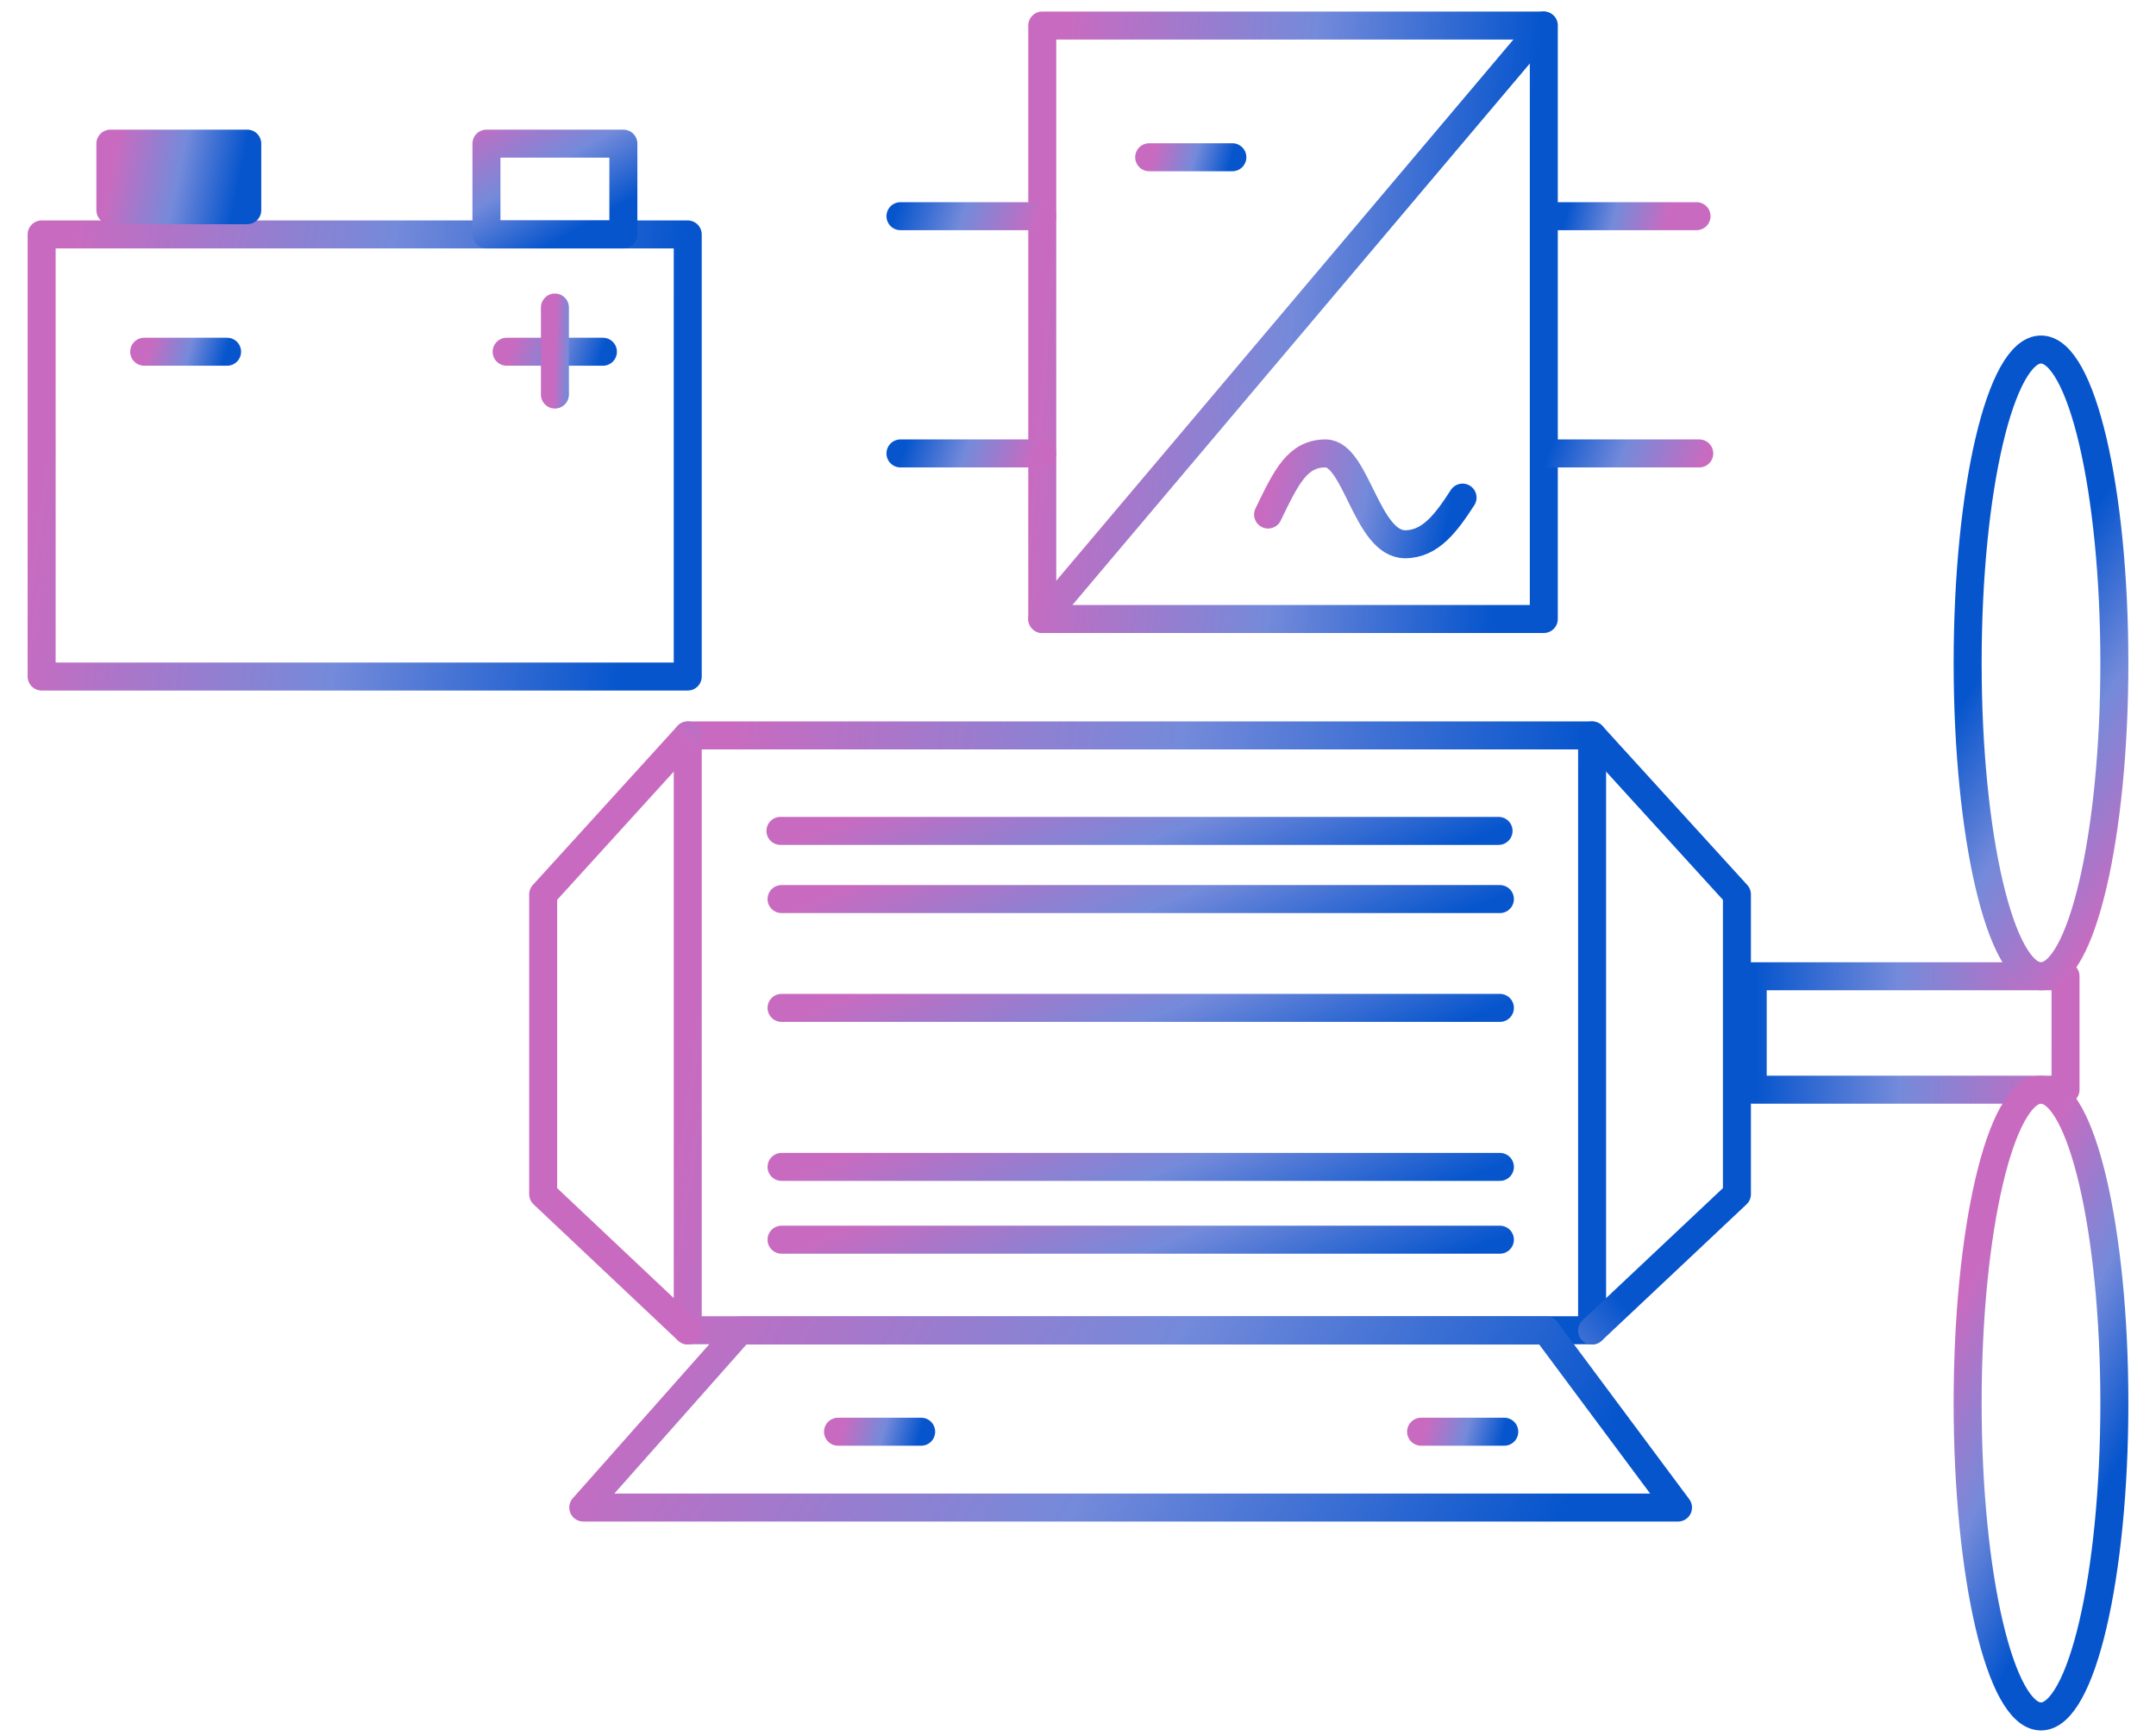 <?xml version="1.0" encoding="UTF-8"?> <svg xmlns="http://www.w3.org/2000/svg" width="77" height="62" viewBox="0 0 77 62" fill="none"><path d="M56.861 26.266H24.562V47.509H56.861V26.266Z" stroke="url(#paint0_linear_104_1420)" stroke-miterlimit="10" stroke-linecap="round" stroke-linejoin="round"></path><path d="M56.861 26.266L62.033 31.944V42.649L56.861 47.519" stroke="url(#paint1_linear_104_1420)" stroke-miterlimit="10" stroke-linecap="round" stroke-linejoin="round"></path><path d="M24.562 26.266L19.399 31.944V42.649L24.562 47.519" stroke="url(#paint2_linear_104_1420)" stroke-miterlimit="10" stroke-linecap="round" stroke-linejoin="round"></path><path d="M73.769 34.866H62.597V38.918H73.769V34.866Z" stroke="url(#paint3_linear_104_1420)" stroke-miterlimit="10" stroke-linecap="round" stroke-linejoin="round"></path><path d="M72.893 34.867C74.34 34.867 75.513 29.856 75.513 23.675C75.513 17.494 74.34 12.483 72.893 12.483C71.446 12.483 70.273 17.494 70.273 23.675C70.273 29.856 71.446 34.867 72.893 34.867Z" stroke="url(#paint4_linear_104_1420)" stroke-miterlimit="10" stroke-linecap="round" stroke-linejoin="round"></path><path d="M72.893 61.302C74.34 61.302 75.513 56.291 75.513 50.111C75.513 43.93 74.34 38.919 72.893 38.919C71.446 38.919 70.273 43.93 70.273 50.111C70.273 56.291 71.446 61.302 72.893 61.302Z" stroke="url(#paint5_linear_104_1420)" stroke-miterlimit="10" stroke-linecap="round" stroke-linejoin="round"></path><path d="M59.929 53.841H20.831L26.432 47.52H55.224L59.929 53.841Z" stroke="url(#paint6_linear_104_1420)" stroke-miterlimit="10" stroke-linecap="round" stroke-linejoin="round"></path><path d="M27.873 29.675H53.52" stroke="url(#paint7_linear_104_1420)" stroke-miterlimit="10" stroke-linecap="round" stroke-linejoin="round"></path><path d="M27.912 44.275H53.568" stroke="url(#paint8_linear_104_1420)" stroke-miterlimit="10" stroke-linecap="round" stroke-linejoin="round"></path><path d="M27.912 41.675H53.568" stroke="url(#paint9_linear_104_1420)" stroke-miterlimit="10" stroke-linecap="round" stroke-linejoin="round"></path><path d="M27.912 32.11H53.568" stroke="url(#paint10_linear_104_1420)" stroke-miterlimit="10" stroke-linecap="round" stroke-linejoin="round"></path><path d="M27.912 35.996H53.568" stroke="url(#paint11_linear_104_1420)" stroke-miterlimit="10" stroke-linecap="round" stroke-linejoin="round"></path><path d="M24.562 8.373H1.487V24.162H24.562V8.373Z" stroke="url(#paint12_linear_104_1420)" stroke-miterlimit="10" stroke-linecap="round" stroke-linejoin="round"></path><path d="M8.831 5.13H3.942V7.507H8.831V5.13Z" fill="url(#paint13_linear_104_1420)" stroke="url(#paint14_linear_104_1420)" stroke-miterlimit="10" stroke-linecap="round" stroke-linejoin="round"></path><path d="M22.263 5.13H17.373V8.373H22.263V5.13Z" stroke="url(#paint15_linear_104_1420)" stroke-miterlimit="10" stroke-linecap="round" stroke-linejoin="round"></path><path d="M5.149 12.562H8.11" stroke="url(#paint16_linear_104_1420)" stroke-miterlimit="10" stroke-linecap="round" stroke-linejoin="round"></path><path d="M18.094 12.562H21.533" stroke="url(#paint17_linear_104_1420)" stroke-miterlimit="10" stroke-linecap="round" stroke-linejoin="round"></path><path d="M19.818 10.983V14.091" stroke="url(#paint18_linear_104_1420)" stroke-miterlimit="10" stroke-linecap="round" stroke-linejoin="round"></path><path d="M55.136 0.912H37.224V22.107H55.136V0.912Z" stroke="url(#paint19_linear_104_1420)" stroke-miterlimit="10" stroke-linecap="round" stroke-linejoin="round"></path><path d="M55.127 0.912L37.224 22.107" stroke="url(#paint20_linear_104_1420)" stroke-miterlimit="10" stroke-linecap="round" stroke-linejoin="round"></path><path d="M41.042 5.616H44.013" stroke="url(#paint21_linear_104_1420)" stroke-miterlimit="10" stroke-linecap="round" stroke-linejoin="round"></path><path d="M45.289 18.376C45.942 17.022 46.341 16.194 47.344 16.194C48.435 16.194 48.805 19.428 50.179 19.438C51.094 19.438 51.659 18.659 52.234 17.772" stroke="url(#paint22_linear_104_1420)" stroke-miterlimit="10" stroke-linecap="round" stroke-linejoin="round"></path><path d="M32.159 7.721H37.224" stroke="url(#paint23_linear_104_1420)" stroke-miterlimit="10" stroke-linecap="round" stroke-linejoin="round"></path><path d="M32.159 16.194H37.224" stroke="url(#paint24_linear_104_1420)" stroke-miterlimit="10" stroke-linecap="round" stroke-linejoin="round"></path><path d="M55.243 7.721H60.591" stroke="url(#paint25_linear_104_1420)" stroke-miterlimit="10" stroke-linecap="round" stroke-linejoin="round"></path><path d="M55.341 16.194H60.688" stroke="url(#paint26_linear_104_1420)" stroke-miterlimit="10" stroke-linecap="round" stroke-linejoin="round"></path><path d="M29.929 51.133H32.899" stroke="url(#paint27_linear_104_1420)" stroke-miterlimit="10" stroke-linecap="round" stroke-linejoin="round"></path><path d="M50.753 51.133H53.724" stroke="url(#paint28_linear_104_1420)" stroke-miterlimit="10" stroke-linecap="round" stroke-linejoin="round"></path><defs><linearGradient id="paint0_linear_104_1420" x1="25.537" y1="30.442" x2="57.34" y2="35.146" gradientUnits="userSpaceOnUse"><stop stop-color="#C86BC0"></stop><stop offset="0.495" stop-color="#748ADA"></stop><stop offset="0.94" stop-color="#0655CD"></stop></linearGradient><linearGradient id="paint1_linear_104_1420" x1="38.5" y1="36" x2="45.369" y2="30.37" gradientUnits="userSpaceOnUse"><stop stop-color="#C86BC0"></stop><stop offset="0.495" stop-color="#748ADA"></stop><stop offset="0.94" stop-color="#0655CD"></stop></linearGradient><linearGradient id="paint2_linear_104_1420" x1="25" y1="27" x2="31.523" y2="19.177" gradientUnits="userSpaceOnUse"><stop stop-color="#C86BC0"></stop><stop offset="0.495" stop-color="#748ADA"></stop><stop offset="0.94" stop-color="#0655CD"></stop></linearGradient><linearGradient id="paint3_linear_104_1420" x1="73.5" y1="36.5" x2="61.997" y2="36.574" gradientUnits="userSpaceOnUse"><stop stop-color="#C86BC0"></stop><stop offset="0.495" stop-color="#748ADA"></stop><stop offset="0.94" stop-color="#0655CD"></stop></linearGradient><linearGradient id="paint4_linear_104_1420" x1="73.5" y1="35.5" x2="65.846" y2="30.276" gradientUnits="userSpaceOnUse"><stop stop-color="#C86BC0"></stop><stop offset="0.495" stop-color="#748ADA"></stop><stop offset="0.94" stop-color="#0655CD"></stop></linearGradient><linearGradient id="paint5_linear_104_1420" x1="74" y1="39" x2="81.206" y2="42.854" gradientUnits="userSpaceOnUse"><stop stop-color="#C86BC0"></stop><stop offset="0.495" stop-color="#748ADA"></stop><stop offset="0.94" stop-color="#0655CD"></stop></linearGradient><linearGradient id="paint6_linear_104_1420" x1="22.012" y1="48.762" x2="50.895" y2="66.141" gradientUnits="userSpaceOnUse"><stop stop-color="#C86BC0"></stop><stop offset="0.495" stop-color="#748ADA"></stop><stop offset="0.94" stop-color="#0655CD"></stop></linearGradient><linearGradient id="paint7_linear_104_1420" x1="28.648" y1="29.871" x2="32.22" y2="38.782" gradientUnits="userSpaceOnUse"><stop stop-color="#C86BC0"></stop><stop offset="0.495" stop-color="#748ADA"></stop><stop offset="0.94" stop-color="#0655CD"></stop></linearGradient><linearGradient id="paint8_linear_104_1420" x1="28.687" y1="44.472" x2="32.258" y2="53.384" gradientUnits="userSpaceOnUse"><stop stop-color="#C86BC0"></stop><stop offset="0.495" stop-color="#748ADA"></stop><stop offset="0.94" stop-color="#0655CD"></stop></linearGradient><linearGradient id="paint9_linear_104_1420" x1="28.687" y1="41.871" x2="32.258" y2="50.783" gradientUnits="userSpaceOnUse"><stop stop-color="#C86BC0"></stop><stop offset="0.495" stop-color="#748ADA"></stop><stop offset="0.94" stop-color="#0655CD"></stop></linearGradient><linearGradient id="paint10_linear_104_1420" x1="28.687" y1="32.307" x2="32.258" y2="41.219" gradientUnits="userSpaceOnUse"><stop stop-color="#C86BC0"></stop><stop offset="0.495" stop-color="#748ADA"></stop><stop offset="0.94" stop-color="#0655CD"></stop></linearGradient><linearGradient id="paint11_linear_104_1420" x1="28.687" y1="36.193" x2="32.258" y2="45.105" gradientUnits="userSpaceOnUse"><stop stop-color="#C86BC0"></stop><stop offset="0.495" stop-color="#748ADA"></stop><stop offset="0.94" stop-color="#0655CD"></stop></linearGradient><linearGradient id="paint12_linear_104_1420" x1="2.184" y1="11.477" x2="24.942" y2="14.713" gradientUnits="userSpaceOnUse"><stop stop-color="#C86BC0"></stop><stop offset="0.495" stop-color="#748ADA"></stop><stop offset="0.94" stop-color="#0655CD"></stop></linearGradient><linearGradient id="paint13_linear_104_1420" x1="4.089" y1="5.597" x2="8.82" y2="6.544" gradientUnits="userSpaceOnUse"><stop stop-color="#C86BC0"></stop><stop offset="0.495" stop-color="#748ADA"></stop><stop offset="0.94" stop-color="#0655CD"></stop></linearGradient><linearGradient id="paint14_linear_104_1420" x1="4.089" y1="5.597" x2="8.82" y2="6.544" gradientUnits="userSpaceOnUse"><stop stop-color="#C86BC0"></stop><stop offset="0.495" stop-color="#748ADA"></stop><stop offset="0.94" stop-color="#0655CD"></stop></linearGradient><linearGradient id="paint15_linear_104_1420" x1="17.5" y1="4" x2="20.23" y2="8.8" gradientUnits="userSpaceOnUse"><stop stop-color="#C86BC0"></stop><stop offset="0.495" stop-color="#748ADA"></stop><stop offset="0.94" stop-color="#0655CD"></stop></linearGradient><linearGradient id="paint16_linear_104_1420" x1="5.239" y1="12.758" x2="7.99" y2="13.551" gradientUnits="userSpaceOnUse"><stop stop-color="#C86BC0"></stop><stop offset="0.495" stop-color="#748ADA"></stop><stop offset="0.94" stop-color="#0655CD"></stop></linearGradient><linearGradient id="paint17_linear_104_1420" x1="18.198" y1="12.758" x2="21.309" y2="13.799" gradientUnits="userSpaceOnUse"><stop stop-color="#C86BC0"></stop><stop offset="0.495" stop-color="#748ADA"></stop><stop offset="0.94" stop-color="#0655CD"></stop></linearGradient><linearGradient id="paint18_linear_104_1420" x1="19.848" y1="11.594" x2="20.854" y2="11.626" gradientUnits="userSpaceOnUse"><stop stop-color="#C86BC0"></stop><stop offset="0.495" stop-color="#748ADA"></stop><stop offset="0.94" stop-color="#0655CD"></stop></linearGradient><linearGradient id="paint19_linear_104_1420" x1="37.765" y1="5.079" x2="55.667" y2="6.551" gradientUnits="userSpaceOnUse"><stop stop-color="#C86BC0"></stop><stop offset="0.495" stop-color="#748ADA"></stop><stop offset="0.94" stop-color="#0655CD"></stop></linearGradient><linearGradient id="paint20_linear_104_1420" x1="37.765" y1="5.079" x2="55.657" y2="6.549" gradientUnits="userSpaceOnUse"><stop stop-color="#C86BC0"></stop><stop offset="0.495" stop-color="#748ADA"></stop><stop offset="0.94" stop-color="#0655CD"></stop></linearGradient><linearGradient id="paint21_linear_104_1420" x1="41.132" y1="5.813" x2="43.891" y2="6.61" gradientUnits="userSpaceOnUse"><stop stop-color="#C86BC0"></stop><stop offset="0.495" stop-color="#748ADA"></stop><stop offset="0.94" stop-color="#0655CD"></stop></linearGradient><linearGradient id="paint22_linear_104_1420" x1="45.499" y1="16.832" x2="52.196" y2="18.227" gradientUnits="userSpaceOnUse"><stop stop-color="#C86BC0"></stop><stop offset="0.495" stop-color="#748ADA"></stop><stop offset="0.94" stop-color="#0655CD"></stop></linearGradient><linearGradient id="paint23_linear_104_1420" x1="37" y1="8" x2="32.091" y2="6.297" gradientUnits="userSpaceOnUse"><stop stop-color="#C86BC0"></stop><stop offset="0.495" stop-color="#748ADA"></stop><stop offset="0.94" stop-color="#0655CD"></stop></linearGradient><linearGradient id="paint24_linear_104_1420" x1="37" y1="16" x2="32.537" y2="14.452" gradientUnits="userSpaceOnUse"><stop stop-color="#C86BC0"></stop><stop offset="0.495" stop-color="#748ADA"></stop><stop offset="0.94" stop-color="#0655CD"></stop></linearGradient><linearGradient id="paint25_linear_104_1420" x1="59.5" y1="8" x2="55.837" y2="7.112" gradientUnits="userSpaceOnUse"><stop stop-color="#C86BC0"></stop><stop offset="0.495" stop-color="#748ADA"></stop><stop offset="0.94" stop-color="#0655CD"></stop></linearGradient><linearGradient id="paint26_linear_104_1420" x1="61" y1="16" x2="55.753" y2="14.012" gradientUnits="userSpaceOnUse"><stop stop-color="#C86BC0"></stop><stop offset="0.495" stop-color="#748ADA"></stop><stop offset="0.94" stop-color="#0655CD"></stop></linearGradient><linearGradient id="paint27_linear_104_1420" x1="30.018" y1="51.329" x2="32.777" y2="52.127" gradientUnits="userSpaceOnUse"><stop stop-color="#C86BC0"></stop><stop offset="0.495" stop-color="#748ADA"></stop><stop offset="0.94" stop-color="#0655CD"></stop></linearGradient><linearGradient id="paint28_linear_104_1420" x1="50.843" y1="51.329" x2="53.602" y2="52.127" gradientUnits="userSpaceOnUse"><stop stop-color="#C86BC0"></stop><stop offset="0.495" stop-color="#748ADA"></stop><stop offset="0.94" stop-color="#0655CD"></stop></linearGradient></defs></svg> 